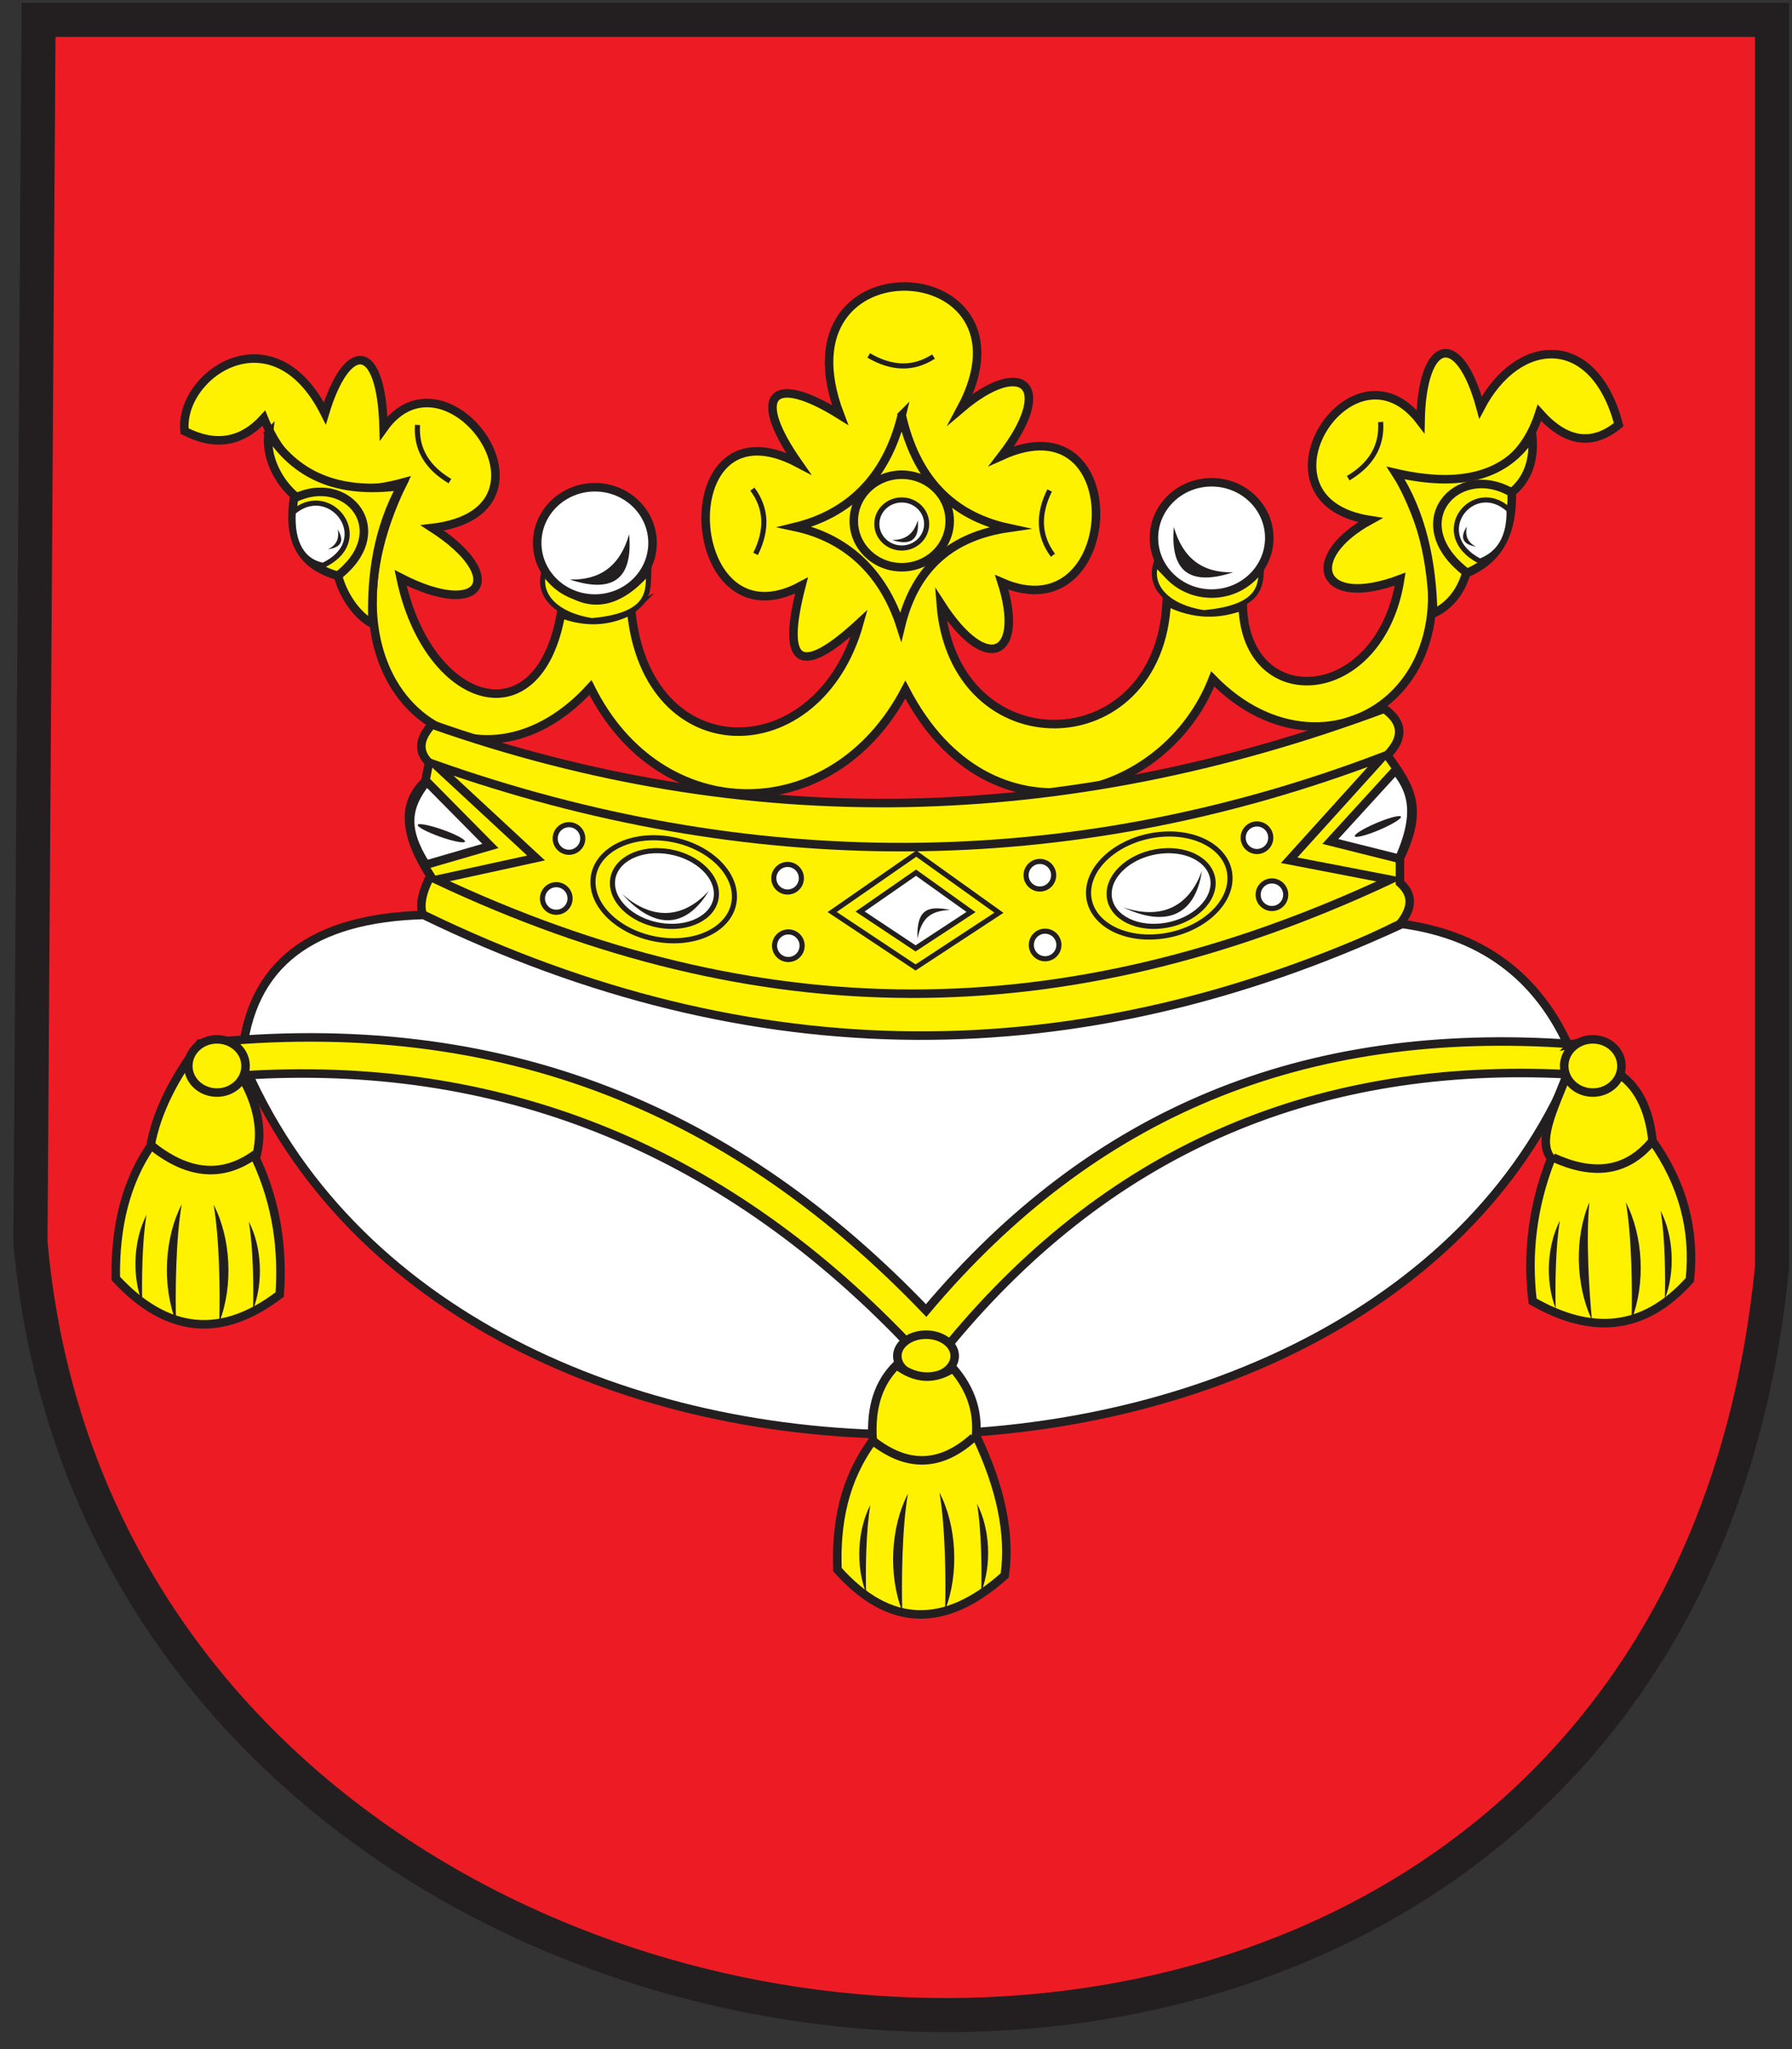 <?xml version="1.0" encoding="UTF-8" standalone="no"?>
<!-- Created with Inkscape (http://www.inkscape.org/) -->

<svg
   xmlns:dc="http://purl.org/dc/elements/1.1/"
   xmlns:cc="http://creativecommons.org/ns#"
   xmlns:rdf="http://www.w3.org/1999/02/22-rdf-syntax-ns#"
   xmlns:svg="http://www.w3.org/2000/svg"
   xmlns="http://www.w3.org/2000/svg"
   xmlns:sodipodi="http://sodipodi.sourceforge.net/DTD/sodipodi-0.dtd"
   xmlns:inkscape="http://www.inkscape.org/namespaces/inkscape"
   version="1.1"
   id="svg2"
   xml:space="preserve"
   width="140"
   height="160"
   viewBox="0 0 140 160"
   sodipodi:docname="vydrany_hodos_erb_vector-inkscape.svg"
   inkscape:version="0.92.5 (2060ec1f9f, 2020-04-08)"><rect x="0" y="0" width="140" height="160" fill="#333333" stroke="none"/><defs
     id="defs6" /><sodipodi:namedview
     pagecolor="#ffffff"
     bordercolor="#666666"
     borderopacity="1"
     objecttolerance="10"
     gridtolerance="10"
     guidetolerance="10"
     inkscape:pageopacity="0"
     inkscape:pageshadow="2"
     inkscape:window-width="1320"
     inkscape:window-height="745"
     id="namedview4"
     showgrid="false"
     inkscape:zoom="1.0489052"
     inkscape:cx="70"
     inkscape:cy="80"
     inkscape:window-x="119"
     inkscape:window-y="90"
     inkscape:window-maximized="0"
     inkscape:current-layer="g10" /><g
     id="g10"
     inkscape:groupmode="layer"
     inkscape:label="ink_ext_XXXXXX"
     transform="matrix(1.333,0,0,-1.333,0,160)"><g
       id="g12"
       transform="scale(0.1)"><path
         d="M 22.602,1188.66 H 1038.54 V 458.02 C 976.754,-170.832 66.984,-84.18 17.84,472.746 l 4.762,715.914"
         style="fill:#ed1c24;fill-opacity:1;fill-rule:evenodd;stroke:none"
         id="path14"
         inkscape:connector-curvature="0" /><path
         d="M 22.602,1188.66 H 1038.54 V 458.02 C 976.754,-170.832 66.984,-84.18 17.84,472.746 Z"
         style="fill:none;stroke:#231f20;stroke-width:19.998;stroke-linecap:butt;stroke-linejoin:miter;stroke-miterlimit:22.926;stroke-dasharray:none;stroke-opacity:1"
         id="path16"
         inkscape:connector-curvature="0" /><path
         d="m 369.918,842.832 c 8.785,-93.852 109.852,-93.223 133.707,-7.543 -34.738,-32.043 -46.035,-24.715 -33.898,21.996 -70.368,-38.019 -78.629,112.192 -1.883,71.649 -28.039,40.019 -15.481,53.214 24.48,28.281 -39.758,104.335 119.895,95.115 70.934,3.773 35.773,30.379 55.652,13.617 23.851,-27.652 76.793,34.777 70.516,-104.961 0,-74.164 13.594,-42.738 -8.371,-55.102 -35.777,-12.57 7.477,-95.446 128.316,-92.879 132.449,1.257 16.735,-8.379 31.176,-7.539 44.567,-2.511 1.777,-63.684 80.664,-58.239 92.277,15.711 -47.918,-18.016 -57.336,12.785 -17.578,34.566 -73.875,11.426 -10.477,110.515 29.504,57.82 0.836,49.015 22.597,54.255 35.152,8.172 21.809,41.743 66.485,44.773 80.977,-10.054 -15.489,-12.782 -30.969,-10.477 -46.45,6.914 C 890.398,921.609 860.691,912.598 818.742,922.652 884.234,804.074 779.617,732.008 710.77,802.609 683.199,731.543 580.359,700.43 530.617,796.324 487.926,714.836 386.863,715.25 346.063,797.582 c -68.84,-75.625 -168.86,-0.422 -109.852,120.039 -39.758,-10.891 -66.957,1.68 -81.602,37.711 -12.976,-14.246 -28.461,-16.762 -46.453,-7.543 -3.383,33.102 51.879,71.001 82.239,10.402 12.648,42.039 33.085,43.789 34.453,-8.757 36.894,51.886 109.886,-48.555 28.613,-58.395 44.57,-28.805 29,-53.715 -18.688,-29.195 15.743,-75.332 80.797,-95.77 94.016,-21.024 14.488,-5.554 28.191,-4.882 41.129,2.012"
         style="fill:#fff200;fill-opacity:1;fill-rule:evenodd;stroke:none"
         id="path18"
         inkscape:connector-curvature="0" /><path
         d="m 369.918,842.832 c 8.785,-93.852 109.852,-93.223 133.707,-7.543 -34.738,-32.043 -46.035,-24.715 -33.898,21.996 -70.368,-38.019 -78.629,112.192 -1.883,71.649 -28.039,40.019 -15.481,53.214 24.48,28.281 -39.758,104.335 119.895,95.115 70.934,3.773 35.773,30.379 55.652,13.617 23.851,-27.652 76.793,34.777 70.516,-104.961 0,-74.164 13.594,-42.738 -8.371,-55.102 -35.777,-12.57 7.477,-95.446 128.316,-92.879 132.449,1.257 16.735,-8.379 31.176,-7.539 44.567,-2.511 1.777,-63.684 80.664,-58.239 92.277,15.711 -47.918,-18.016 -57.336,12.785 -17.578,34.566 -73.875,11.426 -10.477,110.515 29.504,57.82 0.836,49.015 22.597,54.255 35.152,8.172 21.809,41.743 66.485,44.773 80.977,-10.054 -15.489,-12.782 -30.969,-10.477 -46.45,6.914 C 890.398,921.609 860.691,912.598 818.742,922.652 884.234,804.074 779.617,732.008 710.77,802.609 683.199,731.543 580.359,700.43 530.617,796.324 487.926,714.836 386.863,715.25 346.063,797.582 c -68.84,-75.625 -168.86,-0.422 -109.852,120.039 -39.758,-10.891 -66.957,1.68 -81.602,37.711 -12.976,-14.246 -28.461,-16.762 -46.453,-7.543 -3.383,33.102 51.879,71.001 82.239,10.402 12.648,42.039 33.085,43.789 34.453,-8.757 36.894,51.886 109.886,-48.555 28.613,-58.395 44.57,-28.805 29,-53.715 -18.688,-29.195 15.743,-75.332 80.797,-95.77 94.016,-21.024 14.488,-5.554 28.191,-4.882 41.129,2.012 z"
         style="fill:none;stroke:#231f20;stroke-width:4.997;stroke-linecap:butt;stroke-linejoin:miter;stroke-miterlimit:22.926;stroke-dasharray:none;stroke-opacity:1"
         id="path20"
         inkscape:connector-curvature="0" /><path
         d="m 528.496,957.023 c 8.367,-36.785 29.192,-58.777 62.481,-65.984 C 559,886.367 536.52,869.047 527.91,833.23 c -10.508,32.704 -32.699,52.172 -61.894,58.391 29.539,7.203 53.191,27.063 62.48,65.402 z"
         style="fill:none;stroke:#231f20;stroke-width:4.997;stroke-linecap:butt;stroke-linejoin:miter;stroke-miterlimit:22.926;stroke-dasharray:none;stroke-opacity:1"
         id="path22"
         inkscape:connector-curvature="0" /><path
         d="m 528.496,922.23 c 15.52,0 28.106,-12.136 28.106,-27.105 0,-14.965 -12.586,-27.102 -28.106,-27.102 -15.519,0 -28.105,12.137 -28.105,27.102 0,14.969 12.586,27.105 28.105,27.105 z"
         style="fill:none;stroke:#231f20;stroke-width:4.997;stroke-linecap:butt;stroke-linejoin:miter;stroke-miterlimit:22.926;stroke-dasharray:none;stroke-opacity:1"
         id="path24"
         inkscape:connector-curvature="0" /><path
         d="m 528.496,907.453 c 8.063,0 14.602,-6.305 14.602,-14.078 0,-7.777 -6.539,-14.082 -14.602,-14.082 -8.062,0 -14.601,6.305 -14.601,14.082 0,7.773 6.539,14.078 14.601,14.078"
         style="fill:#ffffff;fill-opacity:1;fill-rule:evenodd;stroke:none"
         id="path26"
         inkscape:connector-curvature="0" /><path
         d="m 528.496,907.453 c 8.063,0 14.602,-6.305 14.602,-14.078 0,-7.777 -6.539,-14.082 -14.602,-14.082 -8.062,0 -14.601,6.305 -14.601,14.082 0,7.773 6.539,14.078 14.601,14.078 z"
         style="fill:none;stroke:#231f20;stroke-width:2.999;stroke-linecap:butt;stroke-linejoin:miter;stroke-miterlimit:22.926;stroke-dasharray:none;stroke-opacity:1"
         id="path28"
         inkscape:connector-curvature="0" /><path
         d="m 380.176,865.344 c -20.438,-23.649 -40.875,-23.653 -61.313,0 -4.093,-13.348 6.614,-25.172 28.028,-28.61 35.425,3.161 32.894,17.93 33.285,28.61"
         style="fill:#fff200;fill-opacity:1;fill-rule:evenodd;stroke:none"
         id="path30"
         inkscape:connector-curvature="0" /><path
         d="m 380.176,865.344 c -20.438,-23.649 -40.875,-23.653 -61.313,0 -4.093,-13.348 6.614,-25.172 28.028,-28.61 35.425,3.161 32.894,17.93 33.285,28.61 z"
         style="fill:none;stroke:#231f20;stroke-width:2.999;stroke-linecap:butt;stroke-linejoin:miter;stroke-miterlimit:22.926;stroke-dasharray:none;stroke-opacity:1"
         id="path32"
         inkscape:connector-curvature="0" /><path
         d="m 739.297,869.434 c -20.438,-23.653 -41.461,-23.071 -61.899,0.582 -4.089,-13.352 6.614,-25.172 28.032,-28.614 35.422,3.164 33.476,17.352 33.867,28.032"
         style="fill:#fff200;fill-opacity:1;fill-rule:evenodd;stroke:none"
         id="path34"
         inkscape:connector-curvature="0" /><path
         d="m 739.297,869.434 c -20.438,-23.653 -41.461,-23.071 -61.899,0.582 -4.089,-13.352 6.614,-25.172 28.032,-28.614 35.422,3.164 33.476,17.352 33.867,28.032 z"
         style="fill:none;stroke:#231f20;stroke-width:2.999;stroke-linecap:butt;stroke-linejoin:miter;stroke-miterlimit:22.926;stroke-dasharray:none;stroke-opacity:1"
         id="path36"
         inkscape:connector-curvature="0" /><path
         d="m 710.098,917.801 c 18.668,0 33.808,-14.602 33.808,-32.602 0,-18 -15.14,-32.601 -33.808,-32.601 -18.664,0 -33.805,14.601 -33.805,32.601 0,18 15.141,32.602 33.805,32.602"
         style="fill:#ffffff;fill-opacity:1;fill-rule:evenodd;stroke:none"
         id="path38"
         inkscape:connector-curvature="0" /><path
         d="m 710.098,917.801 c 18.668,0 33.808,-14.602 33.808,-32.602 0,-18 -15.14,-32.601 -33.808,-32.601 -18.664,0 -33.805,14.601 -33.805,32.601 0,18 15.141,32.602 33.805,32.602 z"
         style="fill:none;stroke:#231f20;stroke-width:4.997;stroke-linecap:butt;stroke-linejoin:miter;stroke-miterlimit:22.926;stroke-dasharray:none;stroke-opacity:1"
         id="path40"
         inkscape:connector-curvature="0" /><path
         d="m 348.641,914.883 c 18.668,0 33.808,-14.602 33.808,-32.602 0,-18 -15.14,-32.601 -33.808,-32.601 -18.664,0 -33.805,14.601 -33.805,32.601 0,18 15.141,32.602 33.805,32.602"
         style="fill:#ffffff;fill-opacity:1;fill-rule:evenodd;stroke:none"
         id="path42"
         inkscape:connector-curvature="0" /><path
         d="m 348.641,914.883 c 18.668,0 33.808,-14.602 33.808,-32.602 0,-18 -15.14,-32.601 -33.808,-32.601 -18.664,0 -33.805,14.601 -33.805,32.601 0,18 15.141,32.602 33.805,32.602 z"
         style="fill:none;stroke:#231f20;stroke-width:4.997;stroke-linecap:butt;stroke-linejoin:miter;stroke-miterlimit:22.926;stroke-dasharray:none;stroke-opacity:1"
         id="path44"
         inkscape:connector-curvature="0" /><path
         d="m 509.133,992.09 c 13.668,-7.977 26.328,-8.188 37.992,-0.645"
         style="fill:none;stroke:#231f20;stroke-width:2.999;stroke-linecap:butt;stroke-linejoin:miter;stroke-miterlimit:22.926;stroke-dasharray:none;stroke-opacity:1"
         id="path46"
         inkscape:connector-curvature="0" /><path
         d="m 615.148,913 c -7.019,-14.18 -6.363,-26.824 1.957,-37.945"
         style="fill:none;stroke:#231f20;stroke-width:2.999;stroke-linecap:butt;stroke-linejoin:miter;stroke-miterlimit:22.926;stroke-dasharray:none;stroke-opacity:1"
         id="path48"
         inkscape:connector-curvature="0" /><path
         d="m 442.828,875.844 c 7.047,14.168 6.422,26.812 -1.879,37.953"
         style="fill:none;stroke:#231f20;stroke-width:2.999;stroke-linecap:butt;stroke-linejoin:miter;stroke-miterlimit:22.926;stroke-dasharray:none;stroke-opacity:1"
         id="path50"
         inkscape:connector-curvature="0" /><path
         d="m 522.742,884.027 c 10.789,-3.562 16.199,-0.129 15.18,11.555 -2.285,-7.992 -7.356,-11.773 -15.18,-11.555"
         style="fill:#231f20;fill-opacity:1;fill-rule:evenodd;stroke:none"
         id="path52"
         inkscape:connector-curvature="0" /><path
         d="m 790.172,920.203 c 13.605,8.078 19.937,19.043 19,32.906"
         style="fill:none;stroke:#231f20;stroke-width:2.999;stroke-linecap:butt;stroke-linejoin:miter;stroke-miterlimit:22.926;stroke-dasharray:none;stroke-opacity:1"
         id="path54"
         inkscape:connector-curvature="0" /><path
         d="m 897.973,945.48 c 1.504,-13.878 -2.254,-25.71 -11.93,-33.57 0.543,-24.965 -8.375,-39.707 -26.758,-47.453 -3.269,-11.191 -10.043,-19.258 -19.344,-23.566 -0.562,30.129 -6.742,59.082 -21.929,82.32 38.261,-8.82 64.918,-1.613 79.961,22.269"
         style="fill:#fff200;fill-opacity:1;fill-rule:evenodd;stroke:none"
         id="path56"
         inkscape:connector-curvature="0" /><path
         d="m 897.973,945.48 c 1.504,-13.878 -2.254,-25.71 -11.93,-33.57 0.543,-24.965 -8.375,-39.707 -26.758,-47.453 -3.269,-11.191 -10.043,-19.258 -19.344,-23.566 -0.562,30.129 -6.742,59.082 -21.929,82.32 38.261,-8.82 64.918,-1.613 79.961,22.269 z"
         style="fill:none;stroke:#231f20;stroke-width:4.997;stroke-linecap:butt;stroke-linejoin:miter;stroke-miterlimit:22.926;stroke-dasharray:none;stroke-opacity:1"
         id="path58"
         inkscape:connector-curvature="0" /><path
         d="m 859.285,865.102 c -37.351,28.878 -5.539,64.949 26.438,46.804"
         style="fill:none;stroke:#231f20;stroke-width:5;stroke-linecap:butt;stroke-linejoin:miter;stroke-miterlimit:22.926;stroke-dasharray:none;stroke-opacity:1"
         id="path60"
         inkscape:connector-curvature="0" /><path
         d="M 884.434,901.582 C 863.578,921 836.711,887.43 867.344,871.559 c 11.664,4.382 17.437,14.441 17.09,30.023"
         style="fill:#ffffff;fill-opacity:1;fill-rule:evenodd;stroke:none"
         id="path62"
         inkscape:connector-curvature="0" /><path
         d="M 884.434,901.582 C 863.578,921 836.711,887.43 867.344,871.559 c 11.664,4.382 17.437,14.441 17.09,30.023 z"
         style="fill:none;stroke:#231f20;stroke-width:2.999;stroke-linecap:butt;stroke-linejoin:miter;stroke-miterlimit:22.926;stroke-dasharray:none;stroke-opacity:1"
         id="path64"
         inkscape:connector-curvature="0" /><path
         d="m 157.441,946.48 c -1.976,-13.82 5.696,-28.179 15.098,-36.363 -4.461,-27.652 4.785,-41.164 25.594,-47.137 2.883,-11.296 11.062,-23.437 20.211,-28.058 -1.047,29.133 3.234,55.687 16.808,80.797 -38.539,-5.344 -62.293,7.097 -77.711,30.761"
         style="fill:#fff200;fill-opacity:1;fill-rule:evenodd;stroke:none"
         id="path66"
         inkscape:connector-curvature="0" /><path
         d="m 157.441,946.48 c -1.976,-13.82 5.696,-28.179 15.098,-36.363 -4.461,-27.652 4.785,-41.164 25.594,-47.137 2.883,-11.296 11.062,-23.437 20.211,-28.058 -1.047,29.133 3.234,55.687 16.808,80.797 -38.539,-5.344 -62.293,7.097 -77.711,30.761 z"
         style="fill:none;stroke:#231f20;stroke-width:4.997;stroke-linecap:butt;stroke-linejoin:miter;stroke-miterlimit:22.926;stroke-dasharray:none;stroke-opacity:1"
         id="path68"
         inkscape:connector-curvature="0" /><path
         d="m 195.879,861.461 c 37.391,26.918 7.57,63.156 -24.219,46.527"
         style="fill:none;stroke:#231f20;stroke-width:5;stroke-linecap:butt;stroke-linejoin:miter;stroke-miterlimit:22.926;stroke-dasharray:none;stroke-opacity:1"
         id="path70"
         inkscape:connector-curvature="0" /><path
         d="m 171.879,900.219 c 21.504,18.699 48.652,-16.25 17.492,-31.063 -11.926,2.153 -18.582,12.996 -17.492,31.063"
         style="fill:#ffffff;fill-opacity:1;fill-rule:evenodd;stroke:none"
         id="path72"
         inkscape:connector-curvature="0" /><path
         d="m 171.879,900.219 c 21.504,18.699 48.652,-16.25 17.492,-31.063 -11.926,2.153 -18.582,12.996 -17.492,31.063 z"
         style="fill:none;stroke:#231f20;stroke-width:2.999;stroke-linecap:butt;stroke-linejoin:miter;stroke-miterlimit:22.926;stroke-dasharray:none;stroke-opacity:1"
         id="path74"
         inkscape:connector-curvature="0" /><path
         d="m 192.156,878.539 c 7.66,1.066 9.934,4.785 5.797,11.617 1.008,-5.57 -0.957,-9.406 -5.797,-11.617"
         style="fill:#231f20;fill-opacity:1;fill-rule:evenodd;stroke:none"
         id="path76"
         inkscape:connector-curvature="0" /><path
         d="m 263.695,918.477 c -13.605,8.074 -19.933,19.043 -19,32.902"
         style="fill:none;stroke:#231f20;stroke-width:2.999;stroke-linecap:butt;stroke-linejoin:miter;stroke-miterlimit:22.926;stroke-dasharray:none;stroke-opacity:1"
         id="path78"
         inkscape:connector-curvature="0" /><path
         d="m 333.949,860.836 c 24.723,-8.16 37.11,-0.297 34.774,26.461 -5.235,-18.305 -16.852,-26.965 -34.774,-26.461"
         style="fill:#231f20;fill-opacity:1;fill-rule:evenodd;stroke:none"
         id="path80"
         inkscape:connector-curvature="0" /><path
         d="m 722.758,865.086 c -24.723,-8.156 -37.11,-0.297 -34.774,26.465 5.235,-18.309 16.852,-26.969 34.774,-26.465"
         style="fill:#231f20;fill-opacity:1;fill-rule:evenodd;stroke:none"
         id="path82"
         inkscape:connector-curvature="0" /><path
         d="m 865.086,880.063 c -7.617,1.328 -9.762,5.128 -5.398,11.808 -1.196,-5.527 0.632,-9.426 5.398,-11.808"
         style="fill:#231f20;fill-opacity:1;fill-rule:evenodd;stroke:none"
         id="path84"
         inkscape:connector-curvature="0" /><path
         d="M 820.484,659.066 C 632.09,565.938 441.438,565.211 248.363,663.02 c -2.781,5.71 -1.465,13.761 3.946,24.16 -14.735,22.84 -17.586,41.875 -3.071,55.347 l 2.192,10.985 c -7.317,7.465 -4.973,14.929 1.758,22.402 184.257,-64.781 370.308,-60.707 558.082,9.227 11.113,-7.911 11.695,-16.993 1.753,-27.239 13.942,-19.168 21.422,-31.019 7.461,-60.179 v -14.496 c 6.657,-6.008 8.555,-13.473 0,-24.161"
         style="fill:#fff200;fill-opacity:1;fill-rule:evenodd;stroke:none"
         id="path86"
         inkscape:connector-curvature="0" /><path
         d="M 820.484,659.066 C 632.09,565.938 441.438,565.211 248.363,663.02 c -2.781,5.71 -1.465,13.761 3.946,24.16 -14.735,22.84 -17.586,41.875 -3.071,55.347 l 2.192,10.985 c -7.317,7.465 -4.973,14.929 1.758,22.402 184.257,-64.781 370.308,-60.707 558.082,9.227 11.113,-7.911 11.695,-16.993 1.753,-27.239 13.942,-19.168 21.422,-31.019 7.461,-60.179 v -14.496 c 6.657,-6.008 8.555,-13.473 0,-24.161 z"
         style="fill:none;stroke:#231f20;stroke-width:4.997;stroke-linecap:butt;stroke-linejoin:miter;stroke-miterlimit:22.926;stroke-dasharray:none;stroke-opacity:1"
         id="path88"
         inkscape:connector-curvature="0" /><path
         d="m 255.379,752.191 c 180.941,-63.828 368.945,-66.089 555.012,4.832 l -54.844,-60.621 59.234,-11.418 c -191.449,-89.629 -371.027,-88.418 -558.961,0 l 58.352,12.739 z"
         style="fill:none;stroke:#231f20;stroke-width:4.997;stroke-linecap:butt;stroke-linejoin:miter;stroke-miterlimit:22.926;stroke-dasharray:none;stroke-opacity:1"
         id="path90"
         inkscape:connector-curvature="0" /><path
         d="M 250.039,742.527 287.41,704.75 249.594,693.766 c -13.496,21.379 -11.153,34.121 0.445,48.761"
         style="fill:#ffffff;fill-opacity:1;fill-rule:evenodd;stroke:none"
         id="path92"
         inkscape:connector-curvature="0" /><path
         d="M 250.039,742.527 287.41,704.75 249.594,693.766 c -13.496,21.379 -11.153,34.121 0.445,48.761 z"
         style="fill:none;stroke:#231f20;stroke-width:4.997;stroke-linecap:butt;stroke-linejoin:miter;stroke-miterlimit:22.926;stroke-dasharray:none;stroke-opacity:1"
         id="path94"
         inkscape:connector-curvature="0" /><path
         d="m 817.848,749.117 -38.168,-41.73 40.363,-10.106 c 10.27,23.328 9.461,38.039 -2.195,51.836"
         style="fill:#ffffff;fill-opacity:1;fill-rule:evenodd;stroke:none"
         id="path96"
         inkscape:connector-curvature="0" /><path
         d="m 817.848,749.117 -38.168,-41.73 40.363,-10.106 c 10.27,23.328 9.461,38.039 -2.195,51.836 z"
         style="fill:none;stroke:#231f20;stroke-width:4.997;stroke-linecap:butt;stroke-linejoin:miter;stroke-miterlimit:22.926;stroke-dasharray:none;stroke-opacity:1"
         id="path98"
         inkscape:connector-curvature="0" /><path
         d="m 333.477,717.223 c 4.461,0 8.082,-3.618 8.082,-8.078 0,-4.465 -3.621,-8.079 -8.082,-8.079 -4.461,0 -8.082,3.614 -8.082,8.079 0,4.46 3.621,8.078 8.082,8.078"
         style="fill:#ffffff;fill-opacity:1;fill-rule:evenodd;stroke:none"
         id="path100"
         inkscape:connector-curvature="0" /><path
         d="m 333.477,717.223 c 4.461,0 8.082,-3.618 8.082,-8.078 0,-4.465 -3.621,-8.079 -8.082,-8.079 -4.461,0 -8.082,3.614 -8.082,8.079 0,4.46 3.621,8.078 8.082,8.078 z"
         style="fill:none;stroke:#231f20;stroke-width:2.999;stroke-linecap:butt;stroke-linejoin:miter;stroke-miterlimit:22.926;stroke-dasharray:none;stroke-opacity:1"
         id="path102"
         inkscape:connector-curvature="0" /><path
         d="m 326.02,682.082 c 4.46,0 8.082,-3.617 8.082,-8.078 0,-4.465 -3.622,-8.078 -8.082,-8.078 -4.461,0 -8.082,3.613 -8.082,8.078 0,4.461 3.621,8.078 8.082,8.078"
         style="fill:#ffffff;fill-opacity:1;fill-rule:evenodd;stroke:none"
         id="path104"
         inkscape:connector-curvature="0" /><path
         d="m 326.02,682.082 c 4.46,0 8.082,-3.617 8.082,-8.078 0,-4.465 -3.622,-8.078 -8.082,-8.078 -4.461,0 -8.082,3.613 -8.082,8.078 0,4.461 3.621,8.078 8.082,8.078 z"
         style="fill:none;stroke:#231f20;stroke-width:2.999;stroke-linecap:butt;stroke-linejoin:miter;stroke-miterlimit:22.926;stroke-dasharray:none;stroke-opacity:1"
         id="path106"
         inkscape:connector-curvature="0" /><path
         d="m 462.031,654.41 c 4.461,0 8.082,-3.617 8.082,-8.082 0,-4.465 -3.621,-8.078 -8.082,-8.078 -4.461,0 -8.082,3.613 -8.082,8.078 0,4.465 3.621,8.082 8.082,8.082"
         style="fill:#ffffff;fill-opacity:1;fill-rule:evenodd;stroke:none"
         id="path108"
         inkscape:connector-curvature="0" /><path
         d="m 462.031,654.41 c 4.461,0 8.082,-3.617 8.082,-8.082 0,-4.465 -3.621,-8.078 -8.082,-8.078 -4.461,0 -8.082,3.613 -8.082,8.078 0,4.465 3.621,8.082 8.082,8.082 z"
         style="fill:none;stroke:#231f20;stroke-width:2.999;stroke-linecap:butt;stroke-linejoin:miter;stroke-miterlimit:22.926;stroke-dasharray:none;stroke-opacity:1"
         id="path110"
         inkscape:connector-curvature="0" /><path
         d="m 461.594,693.941 c 4.461,0 8.078,-3.617 8.078,-8.078 0,-4.465 -3.617,-8.078 -8.078,-8.078 -4.465,0 -8.082,3.613 -8.082,8.078 0,4.461 3.617,8.078 8.082,8.078"
         style="fill:#ffffff;fill-opacity:1;fill-rule:evenodd;stroke:none"
         id="path112"
         inkscape:connector-curvature="0" /><path
         d="m 461.594,693.941 c 4.461,0 8.078,-3.617 8.078,-8.078 0,-4.465 -3.617,-8.078 -8.078,-8.078 -4.465,0 -8.082,3.613 -8.082,8.078 0,4.461 3.617,8.078 8.082,8.078 z"
         style="fill:none;stroke:#231f20;stroke-width:2.999;stroke-linecap:butt;stroke-linejoin:miter;stroke-miterlimit:22.926;stroke-dasharray:none;stroke-opacity:1"
         id="path114"
         inkscape:connector-curvature="0" /><path
         d="m 609.449,695.699 c 4.461,0 8.082,-3.617 8.082,-8.078 0,-4.465 -3.621,-8.078 -8.082,-8.078 -4.461,0 -8.082,3.613 -8.082,8.078 0,4.461 3.621,8.078 8.082,8.078"
         style="fill:#ffffff;fill-opacity:1;fill-rule:evenodd;stroke:none"
         id="path116"
         inkscape:connector-curvature="0" /><path
         d="m 609.449,695.699 c 4.461,0 8.082,-3.617 8.082,-8.078 0,-4.465 -3.621,-8.078 -8.082,-8.078 -4.461,0 -8.082,3.613 -8.082,8.078 0,4.461 3.621,8.078 8.082,8.078 z"
         style="fill:none;stroke:#231f20;stroke-width:2.999;stroke-linecap:butt;stroke-linejoin:miter;stroke-miterlimit:22.926;stroke-dasharray:none;stroke-opacity:1"
         id="path118"
         inkscape:connector-curvature="0" /><path
         d="m 612.52,654.848 c 4.46,0 8.082,-3.618 8.082,-8.078 0,-4.465 -3.622,-8.079 -8.082,-8.079 -4.461,0 -8.082,3.614 -8.082,8.079 0,4.46 3.621,8.078 8.082,8.078"
         style="fill:#ffffff;fill-opacity:1;fill-rule:evenodd;stroke:none"
         id="path120"
         inkscape:connector-curvature="0" /><path
         d="m 612.52,654.848 c 4.46,0 8.082,-3.618 8.082,-8.078 0,-4.465 -3.622,-8.079 -8.082,-8.079 -4.461,0 -8.082,3.614 -8.082,8.079 0,4.46 3.621,8.078 8.082,8.078 z"
         style="fill:none;stroke:#231f20;stroke-width:2.999;stroke-linecap:butt;stroke-linejoin:miter;stroke-miterlimit:22.926;stroke-dasharray:none;stroke-opacity:1"
         id="path122"
         inkscape:connector-curvature="0" /><path
         d="m 745.457,684.281 c 4.465,0 8.082,-3.617 8.082,-8.082 0,-4.461 -3.617,-8.078 -8.082,-8.078 -4.461,0 -8.078,3.617 -8.078,8.078 0,4.465 3.617,8.082 8.078,8.082"
         style="fill:#ffffff;fill-opacity:1;fill-rule:evenodd;stroke:none"
         id="path124"
         inkscape:connector-curvature="0" /><path
         d="m 745.457,684.281 c 4.465,0 8.082,-3.617 8.082,-8.082 0,-4.461 -3.617,-8.078 -8.082,-8.078 -4.461,0 -8.078,3.617 -8.078,8.078 0,4.465 3.617,8.082 8.078,8.082 z"
         style="fill:none;stroke:#231f20;stroke-width:2.999;stroke-linecap:butt;stroke-linejoin:miter;stroke-miterlimit:22.926;stroke-dasharray:none;stroke-opacity:1"
         id="path126"
         inkscape:connector-curvature="0" /><path
         d="m 736.684,717.664 c 4.461,0 8.082,-3.617 8.082,-8.078 0,-4.465 -3.621,-8.078 -8.082,-8.078 -4.461,0 -8.082,3.613 -8.082,8.078 0,4.461 3.621,8.078 8.082,8.078"
         style="fill:#ffffff;fill-opacity:1;fill-rule:evenodd;stroke:none"
         id="path128"
         inkscape:connector-curvature="0" /><path
         d="m 736.684,717.664 c 4.461,0 8.082,-3.617 8.082,-8.078 0,-4.465 -3.621,-8.078 -8.082,-8.078 -4.461,0 -8.082,3.613 -8.082,8.078 0,4.461 3.621,8.078 8.082,8.078 z"
         style="fill:none;stroke:#231f20;stroke-width:2.999;stroke-linecap:butt;stroke-linejoin:miter;stroke-miterlimit:22.926;stroke-dasharray:none;stroke-opacity:1"
         id="path130"
         inkscape:connector-curvature="0" /><path
         d="m 259.406,714.289 c 7.649,-2.707 13.524,-5.832 13.121,-6.976 -0.406,-1.145 -6.941,0.125 -14.589,2.832 -7.649,2.71 -13.524,5.835 -13.122,6.98 0.403,1.141 6.938,-0.129 14.59,-2.836"
         style="fill:#231f20;fill-opacity:1;fill-rule:evenodd;stroke:none"
         id="path132"
         inkscape:connector-curvature="0" /><path
         d="m 806.68,718.195 c 7.472,3.168 13.914,4.832 14.386,3.719 0.477,-1.117 -5.199,-4.598 -12.668,-7.762 -7.472,-3.172 -13.918,-4.836 -14.394,-3.718 -0.473,1.117 5.207,4.593 12.676,7.761"
         style="fill:#231f20;fill-opacity:1;fill-rule:evenodd;stroke:none"
         id="path134"
         inkscape:connector-curvature="0" /><path
         d="m 388.977,709.27 c 22.894,-2.364 41.461,-17.661 41.461,-34.153 0,-16.496 -18.567,-27.953 -41.461,-25.586 -22.891,2.364 -41.461,17.66 -41.461,34.153 0,16.496 18.57,27.949 41.461,25.586"
         style="fill:#fff200;fill-opacity:1;fill-rule:evenodd;stroke:none"
         id="path136"
         inkscape:connector-curvature="0" /><path
         d="m 388.977,709.27 c 22.894,-2.364 41.461,-17.661 41.461,-34.153 0,-16.496 -18.567,-27.953 -41.461,-25.586 -22.891,2.364 -41.461,17.66 -41.461,34.153 0,16.496 18.57,27.949 41.461,25.586 z"
         style="fill:none;stroke:#231f20;stroke-width:2.999;stroke-linecap:butt;stroke-linejoin:miter;stroke-miterlimit:22.926;stroke-dasharray:none;stroke-opacity:1"
         id="path138"
         inkscape:connector-curvature="0" /><path
         d="m 679.43,711.469 c -22.895,-2.367 -41.461,-17.66 -41.461,-34.156 0,-16.497 18.566,-27.95 41.461,-25.586 22.894,2.363 41.461,17.66 41.461,34.156 0,16.492 -18.567,27.949 -41.461,25.586"
         style="fill:#fff200;fill-opacity:1;fill-rule:evenodd;stroke:none"
         id="path140"
         inkscape:connector-curvature="0" /><path
         d="m 679.43,711.469 c -22.895,-2.367 -41.461,-17.66 -41.461,-34.156 0,-16.497 18.566,-27.95 41.461,-25.586 22.894,2.363 41.461,17.66 41.461,34.156 0,16.492 -18.567,27.949 -41.461,25.586 z"
         style="fill:none;stroke:#231f20;stroke-width:2.999;stroke-linecap:butt;stroke-linejoin:miter;stroke-miterlimit:22.926;stroke-dasharray:none;stroke-opacity:1"
         id="path142"
         inkscape:connector-curvature="0" /><path
         d="m 389.41,701.785 c 16.828,-1.734 30.473,-12.976 30.473,-25.097 0,-12.125 -13.645,-20.543 -30.473,-18.809 -16.824,1.738 -30.469,12.98 -30.469,25.101 0,12.125 13.645,20.543 30.469,18.805"
         style="fill:#ffffff;fill-opacity:1;fill-rule:evenodd;stroke:none"
         id="path144"
         inkscape:connector-curvature="0" /><path
         d="m 389.41,701.785 c 16.828,-1.734 30.473,-12.976 30.473,-25.097 0,-12.125 -13.645,-20.543 -30.473,-18.809 -16.824,1.738 -30.469,12.98 -30.469,25.101 0,12.125 13.645,20.543 30.469,18.805 z"
         style="fill:none;stroke:#231f20;stroke-width:2.999;stroke-linecap:butt;stroke-linejoin:miter;stroke-miterlimit:22.926;stroke-dasharray:none;stroke-opacity:1"
         id="path146"
         inkscape:connector-curvature="0" /><path
         d="m 680.516,701.785 c -16.828,-1.734 -30.473,-12.976 -30.473,-25.097 0,-12.125 13.645,-20.543 30.473,-18.809 16.824,1.738 30.468,12.98 30.468,25.101 0,12.125 -13.644,20.543 -30.468,18.805"
         style="fill:#ffffff;fill-opacity:1;fill-rule:evenodd;stroke:none"
         id="path148"
         inkscape:connector-curvature="0" /><path
         d="m 680.516,701.785 c -16.828,-1.734 -30.473,-12.976 -30.473,-25.097 0,-12.125 13.645,-20.543 30.473,-18.809 16.824,1.738 30.468,12.98 30.468,25.101 0,12.125 -13.644,20.543 -30.468,18.805 z"
         style="fill:none;stroke:#231f20;stroke-width:2.999;stroke-linecap:butt;stroke-linejoin:miter;stroke-miterlimit:22.926;stroke-dasharray:none;stroke-opacity:1"
         id="path150"
         inkscape:connector-curvature="0" /><path
         d="m 704.418,690.137 c -3.766,-25.301 -20.023,-33.692 -46.105,-21.324 21.441,-7.262 38.167,-0.485 46.105,21.324"
         style="fill:#231f20;fill-opacity:1;fill-rule:evenodd;stroke:none"
         id="path152"
         inkscape:connector-curvature="0" /><path
         d="m 415.441,678.453 c -13.246,-21.887 -31.48,-23.344 -50.761,-1.859 16.968,-14.985 35.019,-15.192 50.761,1.859"
         style="fill:#231f20;fill-opacity:1;fill-rule:evenodd;stroke:none"
         id="path154"
         inkscape:connector-curvature="0" /><path
         d="m 487.715,666.07 49.308,34.211 48.442,-34.644 -48.875,-32.047 -48.875,32.48"
         style="fill:#fff200;fill-opacity:1;fill-rule:evenodd;stroke:none"
         id="path156"
         inkscape:connector-curvature="0" /><path
         d="m 487.715,666.07 49.308,34.211 48.442,-34.644 -48.875,-32.047 z"
         style="fill:none;stroke:#231f20;stroke-width:2.999;stroke-linecap:butt;stroke-linejoin:miter;stroke-miterlimit:22.926;stroke-dasharray:none;stroke-opacity:1"
         id="path158"
         inkscape:connector-curvature="0" /><path
         d="m 504.098,666.359 32.781,22.746 32.211,-23.035 -32.496,-21.304 -32.496,21.593"
         style="fill:#ffffff;fill-opacity:1;fill-rule:evenodd;stroke:none"
         id="path160"
         inkscape:connector-curvature="0" /><path
         d="m 504.098,666.359 32.781,22.746 32.211,-23.035 -32.496,-21.304 z"
         style="fill:none;stroke:#231f20;stroke-width:2.999;stroke-linecap:butt;stroke-linejoin:miter;stroke-miterlimit:22.926;stroke-dasharray:none;stroke-opacity:1"
         id="path162"
         inkscape:connector-curvature="0" /><path
         d="m 556.844,667.258 c -14.184,3.055 -19.625,-0.637 -19.149,-16.793 2.575,12.137 7.481,16.312 19.149,16.793"
         style="fill:#231f20;fill-opacity:1;fill-rule:evenodd;stroke:none"
         id="path164"
         inkscape:connector-curvature="0" /><path
         d="M 248.277,664.355 C 183.5,662.527 146.102,636.125 141.73,580.066 266.215,281.156 809.012,292.363 922.832,579.242 904.773,625.672 871.09,652.289 821.789,659.09 632.668,571.535 441.555,570.457 248.277,664.355"
         style="fill:#ffffff;fill-opacity:1;fill-rule:evenodd;stroke:none"
         id="path166"
         inkscape:connector-curvature="0" /><path
         d="M 248.277,664.355 C 183.5,662.527 146.102,636.125 141.73,580.066 266.215,281.156 809.012,292.363 922.832,579.242 904.773,625.672 871.09,652.289 821.789,659.09 632.668,571.535 441.555,570.457 248.277,664.355 Z"
         style="fill:none;stroke:#231f20;stroke-width:4.997;stroke-linecap:butt;stroke-linejoin:miter;stroke-miterlimit:22.926;stroke-dasharray:none;stroke-opacity:1"
         id="path168"
         inkscape:connector-curvature="0" /><path
         d="M 921.594,588.711 C 763.543,599.922 640.441,548.641 542.801,432.629 432.391,547.813 297.227,608.43 117.07,589.051 102.883,569.895 91.949,550.082 88.168,528.828 74.109,508.238 67.344,482.426 67.859,451.398 c 29.949,-32.324 61.973,-35.449 96.082,-9.382 1.688,25.679 -1.175,52.015 -14.062,79.773 4.43,15.121 1.566,31.285 -8.59,48.488 150.5,9.911 280.168,-41.707 389.012,-154.855 3.98,-0.242 8.922,2.887 12.906,2.644 l 13.832,-4.211 c 96.117,115.856 217.469,164.411 361.496,157.208 -8.469,-21.266 -17.586,-39.551 -9.375,-49.274 -11.394,-29 -14.129,-56.762 -10.937,-83.687 33.652,-19.289 64.765,-18.247 92.175,12.515 3.125,29.203 -4.168,56.317 -21.871,81.336 -2.086,19.82 -9.375,33.379 -21.875,40.672 -0.074,12.555 -3.488,20.418 -25.058,16.086"
         style="fill:#fff200;fill-opacity:1;fill-rule:evenodd;stroke:none"
         id="path170"
         inkscape:connector-curvature="0" /><path
         d="M 921.594,588.711 C 763.543,599.922 640.441,548.641 542.801,432.629 432.391,547.813 297.227,608.43 117.07,589.051 102.883,569.895 91.949,550.082 88.168,528.828 74.109,508.238 67.344,482.426 67.859,451.398 c 29.949,-32.324 61.973,-35.449 96.082,-9.382 1.688,25.679 -1.175,52.015 -14.062,79.773 4.43,15.121 1.566,31.285 -8.59,48.488 150.5,9.911 280.168,-41.707 389.012,-154.855 3.98,-0.242 8.922,2.887 12.906,2.644 l 13.832,-4.211 c 96.117,115.856 217.469,164.411 361.496,157.208 -8.469,-21.266 -17.586,-39.551 -9.375,-49.274 -11.394,-29 -14.129,-56.762 -10.937,-83.687 33.652,-19.289 64.765,-18.247 92.175,12.515 3.125,29.203 -4.168,56.317 -21.871,81.336 -2.086,19.82 -9.375,33.379 -21.875,40.672 -0.074,12.555 -3.488,20.418 -25.058,16.086 z"
         style="fill:none;stroke:#231f20;stroke-width:4.997;stroke-linecap:butt;stroke-linejoin:miter;stroke-miterlimit:22.926;stroke-dasharray:none;stroke-opacity:1"
         id="path172"
         inkscape:connector-curvature="0" /><path
         d="m 910.207,522.293 c 22.848,-10.469 42.672,-9.117 58.082,9.504"
         style="fill:none;stroke:#231f20;stroke-width:4.997;stroke-linecap:butt;stroke-linejoin:miter;stroke-miterlimit:22.926;stroke-dasharray:none;stroke-opacity:1"
         id="path174"
         inkscape:connector-curvature="0" /><path
         d="m 919.422,568.703 c 10.851,-11.187 19.668,-9.316 26.805,3.356"
         style="fill:none;stroke:#231f20;stroke-width:2.16;stroke-linecap:butt;stroke-linejoin:miter;stroke-miterlimit:22.926;stroke-dasharray:none;stroke-opacity:1"
         id="path176"
         inkscape:connector-curvature="0" /><path
         d="m 542.727,418.492 c 9.289,0 16.82,-5.605 16.82,-12.512 0,-6.91 -7.531,-12.511 -16.82,-12.511 -9.289,0 -16.821,5.601 -16.821,12.511 0,6.907 7.532,12.512 16.821,12.512"
         style="fill:#fff200;fill-opacity:1;fill-rule:evenodd;stroke:none"
         id="path178"
         inkscape:connector-curvature="0" /><path
         d="m 542.727,418.492 c 9.289,0 16.82,-5.605 16.82,-12.512 0,-6.91 -7.531,-12.511 -16.82,-12.511 -9.289,0 -16.821,5.601 -16.821,12.511 0,6.907 7.532,12.512 16.821,12.512 z"
         style="fill:none;stroke:#231f20;stroke-width:4.997;stroke-linecap:butt;stroke-linejoin:miter;stroke-miterlimit:22.926;stroke-dasharray:none;stroke-opacity:1"
         id="path180"
         inkscape:connector-curvature="0" /><path
         d="m 525.422,400.688 c -10.055,-9.946 -15.418,-24.059 -13.938,-44.274 -16.98,-23.019 -21.625,-48.68 -20.668,-75.551 30.118,-33.847 62.797,-34.968 98.047,-3.371 3.367,24.067 -2.242,51.336 -16.82,81.809 1.277,14.441 -3.211,27.597 -13.457,39.461 -11.055,-7.059 -22.113,-6.418 -33.164,1.926"
         style="fill:#fff200;fill-opacity:1;fill-rule:evenodd;stroke:none"
         id="path182"
         inkscape:connector-curvature="0" /><path
         d="m 525.422,400.688 c -10.055,-9.946 -15.418,-24.059 -13.938,-44.274 -16.98,-23.019 -21.625,-48.68 -20.668,-75.551 30.118,-33.847 62.797,-34.968 98.047,-3.371 3.367,24.067 -2.242,51.336 -16.82,81.809 1.277,14.441 -3.211,27.597 -13.457,39.461 -11.055,-7.059 -22.113,-6.418 -33.164,1.926 z"
         style="fill:none;stroke:#231f20;stroke-width:4.997;stroke-linecap:butt;stroke-linejoin:miter;stroke-miterlimit:22.926;stroke-dasharray:none;stroke-opacity:1"
         id="path184"
         inkscape:connector-curvature="0" /><path
         d="m 511.484,356.414 c 19.102,-15 38.727,-16.445 59.118,1.926"
         style="fill:none;stroke:#231f20;stroke-width:4.997;stroke-linecap:butt;stroke-linejoin:miter;stroke-miterlimit:22.926;stroke-dasharray:none;stroke-opacity:1"
         id="path186"
         inkscape:connector-curvature="0" /><path
         d="m 88.223,529.672 c 20.531,-16.586 41.05,-20.359 61.566,-5.414"
         style="fill:none;stroke:#231f20;stroke-width:4.997;stroke-linecap:butt;stroke-linejoin:miter;stroke-miterlimit:22.926;stroke-dasharray:none;stroke-opacity:1"
         id="path188"
         inkscape:connector-curvature="0" /><path
         d="m 127.145,591.492 c 9.265,0 16.781,-6.984 16.781,-15.594 0,-8.613 -7.516,-15.593 -16.781,-15.593 -9.266,0 -16.782,6.98 -16.782,15.593 0,8.61 7.516,15.594 16.782,15.594"
         style="fill:#fff200;fill-opacity:1;fill-rule:evenodd;stroke:none"
         id="path190"
         inkscape:connector-curvature="0" /><path
         d="m 127.145,591.492 c 9.265,0 16.781,-6.984 16.781,-15.594 0,-8.613 -7.516,-15.593 -16.781,-15.593 -9.266,0 -16.782,6.98 -16.782,15.593 0,8.61 7.516,15.594 16.782,15.594 z"
         style="fill:none;stroke:#231f20;stroke-width:4.997;stroke-linecap:butt;stroke-linejoin:miter;stroke-miterlimit:22.926;stroke-dasharray:none;stroke-opacity:1"
         id="path192"
         inkscape:connector-curvature="0" /><path
         d="m 550.578,326.078 c 10.117,-19.457 11.672,-47.551 3.332,-68.836 0.512,16.781 0.168,48.906 -3.332,68.836"
         style="fill:#231f20;fill-opacity:1;fill-rule:evenodd;stroke:none"
         id="path194"
         inkscape:connector-curvature="0" /><path
         d="m 572.602,319.473 c 7.582,-14.582 8.746,-35.637 2.496,-51.59 0.382,12.578 0.125,36.652 -2.496,51.59"
         style="fill:#231f20;fill-opacity:1;fill-rule:evenodd;stroke:none"
         id="path196"
         inkscape:connector-curvature="0" /><path
         d="m 532.133,325.367 c -10.117,-19.457 -11.672,-47.551 -3.332,-68.84 -0.512,16.786 -0.168,48.911 3.332,68.84"
         style="fill:#231f20;fill-opacity:1;fill-rule:evenodd;stroke:none"
         id="path198"
         inkscape:connector-curvature="0" /><path
         d="m 510.109,318.762 c -7.582,-14.582 -8.746,-35.637 -2.496,-51.59 -0.383,12.578 -0.125,36.652 2.496,51.59"
         style="fill:#231f20;fill-opacity:1;fill-rule:evenodd;stroke:none"
         id="path200"
         inkscape:connector-curvature="0" /><path
         d="m 952.895,496.012 c 10.113,-19.457 11.668,-47.551 3.328,-68.836 0.515,16.781 0.168,48.906 -3.328,68.836"
         style="fill:#231f20;fill-opacity:1;fill-rule:evenodd;stroke:none"
         id="path202"
         inkscape:connector-curvature="0" /><path
         d="m 973.242,491.078 c 7.582,-14.582 8.746,-35.633 2.496,-51.586 0.383,12.578 0.125,36.653 -2.496,51.586"
         style="fill:#231f20;fill-opacity:1;fill-rule:evenodd;stroke:none"
         id="path204"
         inkscape:connector-curvature="0" /><path
         d="m 931.523,496.023 c -8.73,-20.117 -8.316,-48.25 1.493,-68.902 -1.684,16.703 -3.586,48.777 -1.493,68.902"
         style="fill:#231f20;fill-opacity:1;fill-rule:evenodd;stroke:none"
         id="path206"
         inkscape:connector-curvature="0" /><path
         d="m 914.262,485.352 c -7.582,-14.582 -8.746,-35.637 -2.496,-51.59 -0.383,12.578 -0.125,36.652 2.496,51.59"
         style="fill:#231f20;fill-opacity:1;fill-rule:evenodd;stroke:none"
         id="path208"
         inkscape:connector-curvature="0" /><path
         d="m 125.191,494.629 c 10.118,-19.457 11.668,-47.547 3.329,-68.836 0.515,16.785 0.168,48.91 -3.329,68.836"
         style="fill:#231f20;fill-opacity:1;fill-rule:evenodd;stroke:none"
         id="path210"
         inkscape:connector-curvature="0" /><path
         d="m 145.805,484.738 c 7.582,-14.582 8.742,-35.636 2.496,-51.59 0.383,12.579 0.125,36.653 -2.496,51.59"
         style="fill:#231f20;fill-opacity:1;fill-rule:evenodd;stroke:none"
         id="path212"
         inkscape:connector-curvature="0" /><path
         d="m 106.508,494.859 c -10.117,-19.461 -11.672,-47.55 -3.332,-68.839 -0.512,16.785 -0.168,48.91 3.332,68.839"
         style="fill:#231f20;fill-opacity:1;fill-rule:evenodd;stroke:none"
         id="path214"
         inkscape:connector-curvature="0" /><path
         d="m 85.894,488.723 c -7.582,-14.582 -8.746,-35.633 -2.5,-51.586 -0.383,12.578 -0.121,36.652 2.5,51.586"
         style="fill:#231f20;fill-opacity:1;fill-rule:evenodd;stroke:none"
         id="path216"
         inkscape:connector-curvature="0" /><path
         d="m 933.527,591.492 c 9.266,0 16.782,-6.984 16.782,-15.594 0,-8.613 -7.516,-15.593 -16.782,-15.593 -9.265,0 -16.777,6.98 -16.777,15.593 0,8.61 7.512,15.594 16.777,15.594"
         style="fill:#fff200;fill-opacity:1;fill-rule:evenodd;stroke:none"
         id="path218"
         inkscape:connector-curvature="0" /><path
         d="m 933.527,591.492 c 9.266,0 16.782,-6.984 16.782,-15.594 0,-8.613 -7.516,-15.593 -16.782,-15.593 -9.265,0 -16.777,6.98 -16.777,15.593 0,8.61 7.512,15.594 16.777,15.594 z"
         style="fill:none;stroke:#231f20;stroke-width:4.997;stroke-linecap:butt;stroke-linejoin:miter;stroke-miterlimit:22.926;stroke-dasharray:none;stroke-opacity:1"
         id="path220"
         inkscape:connector-curvature="0" /></g></g></svg>